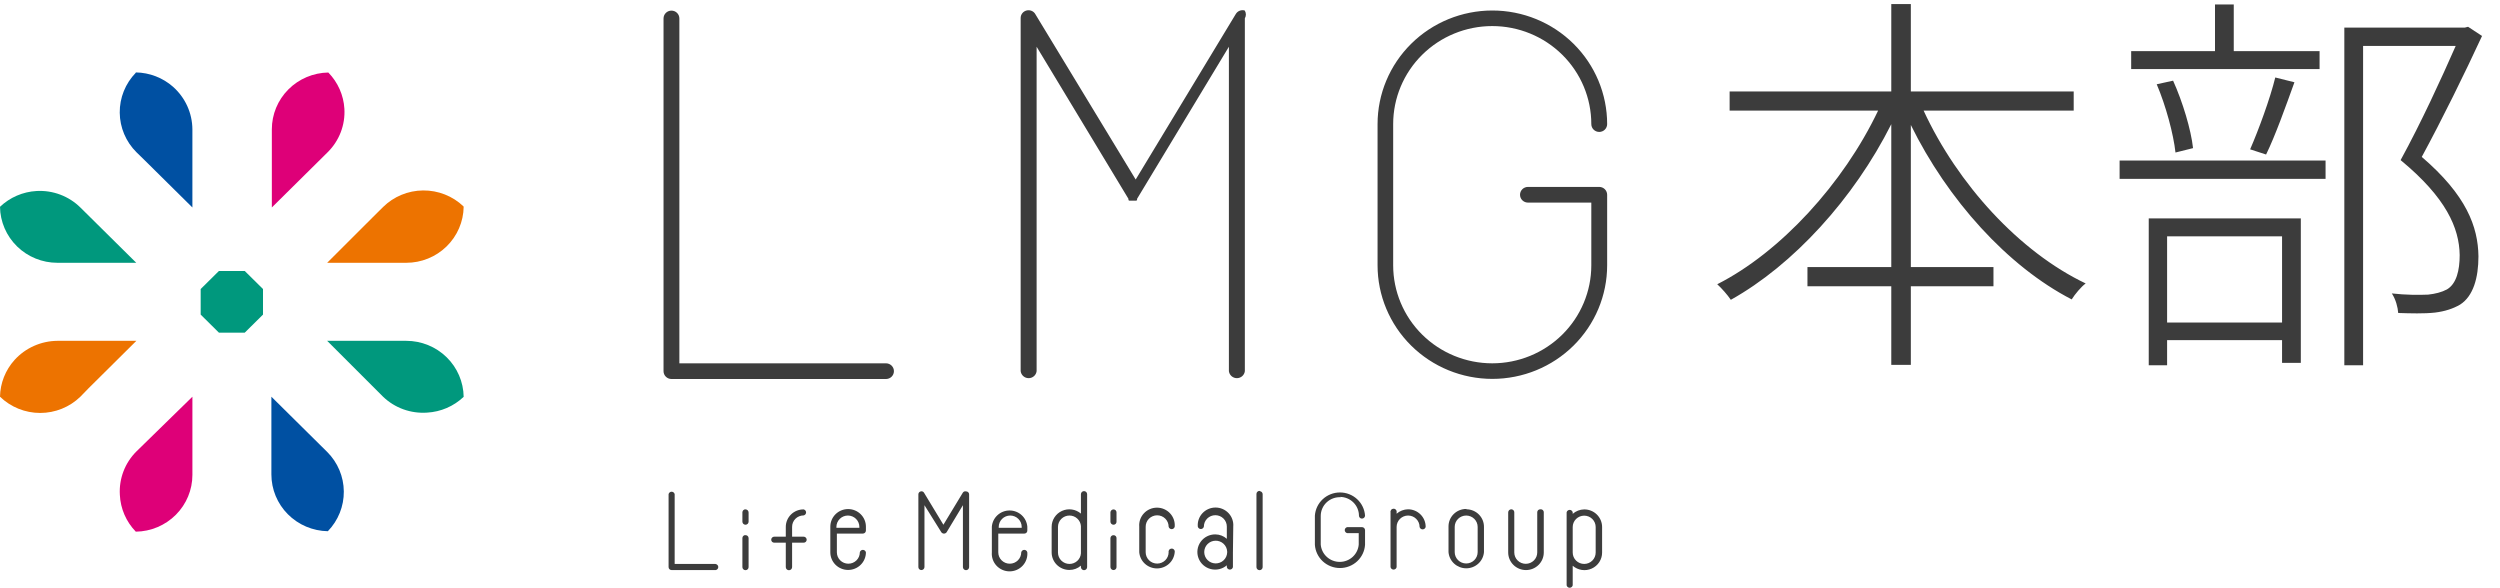 <svg width="238" height="56" viewBox="0 0 238 56" fill="none" xmlns="http://www.w3.org/2000/svg">
<g clip-path="url(#clip0_23_6504)">
<path d="M44.141 19.687C44.12 21.108 43.536 22.463 42.513 23.461C41.491 24.459 40.112 25.018 38.676 25.018H31.146L35.704 20.465L36.469 19.708C37.481 18.709 38.85 18.142 40.28 18.13C41.711 18.118 43.089 18.661 44.119 19.643L44.141 19.687Z" fill="#ED7300"/>
<path d="M32.786 10.354C32.831 11.117 32.712 11.88 32.437 12.594C32.162 13.308 31.737 13.956 31.19 14.496L25.879 19.751V12.311C25.879 10.892 26.442 9.53 27.448 8.518C28.454 7.507 29.822 6.927 31.256 6.904C32.167 7.836 32.71 9.06 32.786 10.354Z" fill="#DE0078"/>
<path d="M23.3 31.669H20.841L19.104 29.949V27.516L20.841 25.797H23.3L25.038 27.516V29.949L23.3 31.669Z" fill="#00987D"/>
<path d="M12.928 6.894C14.24 6.915 15.501 7.402 16.48 8.267C17.053 8.778 17.513 9.401 17.829 10.097C18.145 10.794 18.311 11.548 18.316 12.312V19.752L13.758 15.242L12.993 14.496C11.983 13.494 11.411 12.14 11.399 10.724C11.386 9.309 11.935 7.945 12.928 6.926V6.894Z" fill="#0050A2"/>
<path d="M3.486 18.183C4.253 18.141 5.02 18.258 5.737 18.529C6.454 18.799 7.106 19.215 7.65 19.752L12.972 25.018H5.464C4.028 25.018 2.65 24.459 1.627 23.461C0.605 22.463 0.02 21.108 0 19.687C0.943 18.789 2.18 18.255 3.486 18.183Z" fill="#00987D"/>
<path d="M1.388 34.264C1.903 33.697 2.531 33.243 3.233 32.931C3.935 32.618 4.695 32.453 5.464 32.447H12.983L8.437 36.957L7.65 37.768C6.629 38.758 5.255 39.313 3.825 39.313C2.395 39.313 1.021 38.758 0 37.768C0.024 36.473 0.516 35.23 1.388 34.264Z" fill="#ED7300"/>
<path d="M11.41 47.111C11.364 46.349 11.481 45.586 11.754 44.872C12.027 44.158 12.45 43.51 12.995 42.969L18.317 37.768V45.208C18.317 46.629 17.752 47.993 16.744 49.004C15.736 50.016 14.365 50.595 12.929 50.615C12.01 49.668 11.47 48.423 11.41 47.111Z" fill="#DE0078"/>
<path d="M31.213 50.571C29.779 50.549 28.411 49.969 27.405 48.957C26.399 47.946 25.836 46.584 25.836 45.164V37.768L30.393 42.277L31.147 43.023C32.151 44.024 32.719 45.374 32.731 46.784C32.744 48.194 32.199 49.553 31.213 50.571Z" fill="#0050A2"/>
<path d="M40.654 39.282C39.888 39.334 39.12 39.227 38.398 38.966C37.677 38.705 37.02 38.297 36.469 37.768L31.146 32.447H38.676C40.112 32.447 41.491 33.006 42.513 34.004C43.536 35.002 44.12 36.358 44.141 37.778C43.198 38.676 41.961 39.21 40.654 39.282Z" fill="#00987D"/>
<path d="M82.14 50.798C82.218 50.798 82.293 50.768 82.349 50.713C82.404 50.658 82.435 50.584 82.435 50.507V50.139C82.435 49.694 82.257 49.268 81.939 48.954C81.621 48.639 81.19 48.463 80.741 48.463C80.292 48.463 79.861 48.639 79.543 48.954C79.226 49.268 79.047 49.694 79.047 50.139V52.583C79.047 52.803 79.091 53.021 79.176 53.224C79.261 53.428 79.386 53.612 79.543 53.768C79.701 53.924 79.887 54.047 80.093 54.131C80.298 54.216 80.519 54.259 80.741 54.259C80.964 54.259 81.184 54.216 81.389 54.131C81.595 54.047 81.782 53.924 81.939 53.768C82.096 53.612 82.221 53.428 82.306 53.224C82.391 53.021 82.435 52.803 82.435 52.583C82.422 52.516 82.386 52.456 82.333 52.413C82.28 52.37 82.214 52.347 82.145 52.347C82.077 52.347 82.011 52.37 81.958 52.413C81.905 52.456 81.869 52.516 81.856 52.583C81.856 52.87 81.741 53.145 81.536 53.347C81.331 53.55 81.053 53.664 80.763 53.664C80.473 53.664 80.195 53.55 79.99 53.347C79.785 53.145 79.67 52.87 79.67 52.583V50.798H82.14ZM79.626 50.16C79.626 49.874 79.742 49.599 79.947 49.396C80.151 49.193 80.429 49.079 80.719 49.079C81.009 49.079 81.287 49.193 81.492 49.396C81.697 49.599 81.812 49.874 81.812 50.16V50.247H79.626V50.193V50.16ZM84.347 34.588H64.676V1.757C64.676 1.559 64.597 1.369 64.455 1.229C64.314 1.089 64.122 1.011 63.922 1.011C63.722 1.011 63.53 1.089 63.389 1.229C63.247 1.369 63.168 1.559 63.168 1.757V35.334C63.168 35.532 63.247 35.722 63.389 35.862C63.53 36.002 63.722 36.081 63.922 36.081H84.347C84.547 36.081 84.739 36.002 84.881 35.862C85.022 35.722 85.102 35.532 85.102 35.334C85.102 35.137 85.022 34.947 84.881 34.807C84.739 34.667 84.547 34.588 84.347 34.588ZM152.247 17.794H145.46C145.361 17.794 145.263 17.814 145.172 17.851C145.08 17.889 144.997 17.943 144.927 18.013C144.857 18.082 144.801 18.164 144.763 18.255C144.726 18.345 144.706 18.442 144.706 18.54C144.706 18.638 144.726 18.735 144.763 18.826C144.801 18.916 144.857 18.999 144.927 19.068C144.997 19.137 145.08 19.192 145.172 19.23C145.263 19.267 145.361 19.287 145.46 19.287H151.493V25.256C151.493 27.731 150.499 30.105 148.73 31.855C146.962 33.605 144.563 34.588 142.061 34.588C139.56 34.588 137.161 33.605 135.392 31.855C133.624 30.105 132.63 27.731 132.63 25.256V11.814C132.63 9.339 133.624 6.965 135.392 5.215C137.161 3.465 139.56 2.482 142.061 2.482C144.563 2.482 146.962 3.465 148.73 5.215C150.499 6.965 151.493 9.339 151.493 11.814C151.493 12.012 151.572 12.202 151.714 12.342C151.855 12.482 152.047 12.56 152.247 12.56C152.447 12.56 152.639 12.482 152.78 12.342C152.921 12.202 153.001 12.012 153.001 11.814C153.001 8.946 151.849 6.195 149.8 4.167C147.75 2.139 144.971 1 142.072 1C139.174 1 136.394 2.139 134.345 4.167C132.295 6.195 131.144 8.946 131.144 11.814V25.256C131.144 28.124 132.295 30.875 134.345 32.903C136.394 34.931 139.174 36.07 142.072 36.07C144.971 36.07 147.75 34.931 149.8 32.903C151.849 30.875 153.001 28.124 153.001 25.256V18.54C153.001 18.342 152.921 18.153 152.78 18.013C152.639 17.873 152.447 17.794 152.247 17.794ZM146.629 48.484C146.591 48.484 146.553 48.492 146.518 48.507C146.483 48.522 146.451 48.543 146.425 48.57C146.398 48.598 146.377 48.63 146.364 48.665C146.35 48.701 146.344 48.738 146.345 48.776V52.594C146.345 52.88 146.23 53.156 146.025 53.358C145.82 53.561 145.542 53.675 145.252 53.675C144.963 53.675 144.685 53.561 144.48 53.358C144.275 53.156 144.16 52.88 144.16 52.594V48.776C144.161 48.738 144.155 48.701 144.141 48.665C144.128 48.63 144.107 48.598 144.08 48.57C144.054 48.543 144.022 48.522 143.987 48.507C143.952 48.492 143.914 48.484 143.875 48.484C143.837 48.484 143.798 48.492 143.763 48.507C143.727 48.521 143.694 48.543 143.667 48.57C143.639 48.597 143.618 48.629 143.603 48.664C143.588 48.7 143.58 48.738 143.58 48.776V52.594C143.58 53.038 143.759 53.465 144.077 53.779C144.394 54.093 144.825 54.27 145.274 54.27C145.724 54.27 146.154 54.093 146.472 53.779C146.79 53.465 146.968 53.038 146.968 52.594V48.776C146.969 48.734 146.96 48.692 146.942 48.654C146.925 48.615 146.899 48.581 146.867 48.553C146.835 48.525 146.797 48.505 146.756 48.493C146.715 48.481 146.672 48.478 146.629 48.484ZM91.987 46.786C91.927 46.765 91.861 46.766 91.801 46.787C91.741 46.809 91.691 46.851 91.659 46.905L89.812 49.955L87.965 46.905C87.933 46.851 87.883 46.809 87.823 46.787C87.763 46.766 87.697 46.765 87.637 46.786C87.577 46.803 87.525 46.838 87.487 46.887C87.45 46.936 87.43 46.995 87.429 47.057V53.989C87.429 54.063 87.459 54.135 87.513 54.187C87.566 54.24 87.638 54.27 87.713 54.27C87.79 54.27 87.863 54.241 87.918 54.188C87.974 54.136 88.006 54.064 88.009 53.989V48.095L89.615 50.669C89.643 50.709 89.681 50.742 89.725 50.764C89.768 50.787 89.817 50.799 89.867 50.799C89.916 50.799 89.965 50.787 90.008 50.764C90.052 50.742 90.09 50.709 90.118 50.669L91.67 48.095V53.989C91.67 54.066 91.701 54.14 91.756 54.195C91.811 54.25 91.886 54.281 91.965 54.281C92.043 54.281 92.118 54.25 92.173 54.195C92.229 54.14 92.26 54.066 92.26 53.989V47.068C92.261 47.002 92.239 46.937 92.197 46.886C92.155 46.834 92.096 46.799 92.03 46.786H91.987ZM76.501 49.068C76.568 49.055 76.629 49.02 76.672 48.967C76.716 48.915 76.739 48.849 76.739 48.782C76.739 48.714 76.716 48.648 76.672 48.596C76.629 48.544 76.568 48.508 76.501 48.495C76.279 48.494 76.059 48.536 75.853 48.619C75.648 48.702 75.461 48.824 75.304 48.979C75.146 49.134 75.021 49.318 74.936 49.521C74.851 49.723 74.807 49.941 74.807 50.16V51.09H73.714C73.636 51.09 73.561 51.121 73.505 51.176C73.45 51.231 73.419 51.305 73.419 51.382C73.419 51.42 73.427 51.458 73.442 51.493C73.457 51.527 73.478 51.559 73.506 51.585C73.534 51.611 73.566 51.632 73.602 51.645C73.638 51.659 73.676 51.665 73.714 51.664H74.807V53.989C74.807 54.068 74.839 54.143 74.895 54.199C74.951 54.255 75.028 54.286 75.107 54.286C75.187 54.286 75.264 54.255 75.32 54.199C75.376 54.143 75.408 54.068 75.408 53.989V51.664H76.501C76.539 51.665 76.577 51.659 76.613 51.645C76.649 51.632 76.681 51.611 76.709 51.585C76.736 51.559 76.758 51.527 76.773 51.493C76.788 51.458 76.796 51.42 76.796 51.382C76.796 51.305 76.765 51.231 76.71 51.176C76.654 51.121 76.579 51.09 76.501 51.09H75.408V50.16C75.406 50.017 75.434 49.876 75.488 49.743C75.542 49.611 75.623 49.49 75.724 49.389C75.826 49.287 75.947 49.207 76.08 49.152C76.213 49.097 76.356 49.068 76.501 49.068ZM68.097 53.686H64.228V47.046C64.215 46.98 64.179 46.92 64.126 46.877C64.073 46.834 64.007 46.81 63.938 46.81C63.87 46.81 63.804 46.834 63.751 46.877C63.698 46.92 63.662 46.98 63.649 47.046V53.989C63.649 54.063 63.679 54.135 63.732 54.187C63.785 54.24 63.858 54.27 63.933 54.27H68.141C68.208 54.257 68.268 54.221 68.312 54.169C68.355 54.117 68.379 54.051 68.379 53.983C68.379 53.916 68.355 53.85 68.312 53.798C68.268 53.745 68.208 53.71 68.141 53.697L68.097 53.686ZM97.516 50.798C97.594 50.798 97.669 50.767 97.724 50.712C97.75 50.684 97.77 50.652 97.783 50.617C97.797 50.582 97.802 50.544 97.801 50.507V50.139C97.766 49.719 97.574 49.327 97.261 49.041C96.948 48.756 96.538 48.597 96.112 48.597C95.686 48.597 95.276 48.756 94.963 49.041C94.651 49.327 94.458 49.719 94.424 50.139V52.583C94.405 52.813 94.435 53.046 94.511 53.264C94.587 53.483 94.709 53.684 94.867 53.854C95.026 54.024 95.218 54.16 95.433 54.253C95.647 54.346 95.878 54.394 96.112 54.394C96.346 54.394 96.577 54.346 96.792 54.253C97.006 54.16 97.198 54.024 97.357 53.854C97.516 53.684 97.637 53.483 97.713 53.264C97.79 53.046 97.819 52.813 97.801 52.583C97.787 52.516 97.751 52.456 97.699 52.413C97.646 52.37 97.579 52.347 97.511 52.347C97.443 52.347 97.376 52.37 97.323 52.413C97.271 52.456 97.234 52.516 97.221 52.583C97.221 52.87 97.106 53.145 96.901 53.347C96.696 53.55 96.418 53.664 96.129 53.664C95.839 53.664 95.561 53.55 95.356 53.347C95.151 53.145 95.036 52.87 95.036 52.583V50.798H97.516ZM95.079 50.16C95.079 49.874 95.195 49.599 95.4 49.396C95.604 49.193 95.882 49.079 96.172 49.079C96.462 49.079 96.74 49.193 96.945 49.396C97.15 49.599 97.265 49.874 97.265 50.16V50.247H95.079V50.193V50.16ZM134.051 48.484C133.647 48.491 133.259 48.64 132.958 48.906V48.776C132.966 48.734 132.965 48.69 132.954 48.649C132.944 48.607 132.924 48.568 132.896 48.535C132.868 48.501 132.834 48.475 132.794 48.456C132.755 48.438 132.712 48.428 132.668 48.428C132.625 48.428 132.582 48.438 132.542 48.456C132.503 48.475 132.468 48.501 132.44 48.535C132.413 48.568 132.393 48.607 132.382 48.649C132.371 48.69 132.37 48.734 132.379 48.776V53.989C132.392 54.055 132.428 54.115 132.481 54.158C132.533 54.201 132.6 54.225 132.668 54.225C132.737 54.225 132.803 54.201 132.856 54.158C132.909 54.115 132.945 54.055 132.958 53.989V50.16C132.958 49.874 133.073 49.599 133.278 49.396C133.483 49.193 133.761 49.079 134.051 49.079C134.341 49.079 134.619 49.193 134.823 49.396C135.028 49.599 135.144 49.874 135.144 50.16C135.157 50.227 135.193 50.287 135.246 50.33C135.298 50.373 135.365 50.397 135.433 50.397C135.502 50.397 135.568 50.373 135.621 50.33C135.674 50.287 135.71 50.227 135.723 50.16C135.724 49.939 135.681 49.719 135.596 49.515C135.51 49.31 135.385 49.124 135.226 48.968C135.067 48.812 134.879 48.689 134.671 48.606C134.464 48.523 134.242 48.481 134.018 48.484H134.051ZM70.971 48.484C70.895 48.484 70.821 48.514 70.766 48.566C70.711 48.618 70.679 48.69 70.676 48.765V49.663C70.676 49.74 70.707 49.815 70.762 49.87C70.818 49.924 70.893 49.955 70.971 49.955C71.049 49.955 71.124 49.924 71.18 49.87C71.235 49.815 71.266 49.74 71.266 49.663V48.798C71.268 48.756 71.26 48.714 71.244 48.675C71.228 48.636 71.204 48.601 71.173 48.572C71.141 48.543 71.104 48.521 71.064 48.508C71.023 48.495 70.981 48.49 70.938 48.495L70.971 48.484ZM70.971 50.939C70.933 50.938 70.895 50.944 70.859 50.957C70.823 50.971 70.79 50.991 70.763 51.017C70.735 51.044 70.713 51.075 70.698 51.11C70.684 51.145 70.676 51.182 70.676 51.22V53.989C70.676 54.066 70.707 54.14 70.762 54.195C70.818 54.25 70.893 54.281 70.971 54.281C71.049 54.281 71.124 54.25 71.18 54.195C71.235 54.14 71.266 54.066 71.266 53.989V51.231C71.266 51.19 71.258 51.15 71.241 51.112C71.224 51.075 71.199 51.042 71.168 51.015C71.137 50.989 71.1 50.969 71.06 50.958C71.021 50.946 70.979 50.944 70.938 50.95L70.971 50.939ZM118.499 1C118.34 0.953 118.169 0.961 118.015 1.022C117.86 1.083 117.731 1.193 117.647 1.335L108.117 17.091L98.576 1.368C98.498 1.22 98.371 1.102 98.216 1.036C98.061 0.969 97.887 0.956 97.724 1C97.564 1.041 97.423 1.133 97.322 1.262C97.221 1.392 97.166 1.55 97.167 1.714V35.334C97.189 35.518 97.279 35.688 97.419 35.81C97.559 35.933 97.739 36.001 97.926 36.001C98.113 36.001 98.294 35.933 98.434 35.81C98.574 35.688 98.663 35.518 98.686 35.334V4.45L107.429 18.93V18.994V19.049L107.505 19.103H107.593H107.68H107.964H108.03H108.095H108.172L108.248 19.049V18.994V18.93L116.991 4.45V35.334C117.014 35.518 117.103 35.688 117.243 35.81C117.383 35.933 117.564 36.001 117.751 36.001C117.938 36.001 118.118 35.933 118.258 35.81C118.398 35.688 118.488 35.518 118.51 35.334V1.746C118.576 1.632 118.609 1.503 118.608 1.372C118.606 1.24 118.568 1.112 118.499 1ZM117.406 50.128C117.425 49.897 117.396 49.665 117.319 49.447C117.243 49.228 117.122 49.027 116.963 48.857C116.804 48.687 116.612 48.551 116.398 48.458C116.183 48.365 115.952 48.317 115.718 48.317C115.484 48.317 115.253 48.365 115.038 48.458C114.824 48.551 114.632 48.687 114.473 48.857C114.314 49.027 114.193 49.228 114.117 49.447C114.04 49.665 114.011 49.897 114.03 50.128C114.043 50.194 114.079 50.254 114.132 50.297C114.184 50.34 114.251 50.364 114.319 50.364C114.388 50.364 114.454 50.34 114.507 50.297C114.56 50.254 114.596 50.194 114.609 50.128C114.609 49.841 114.724 49.566 114.929 49.363C115.134 49.16 115.412 49.047 115.702 49.047C115.991 49.047 116.269 49.16 116.474 49.363C116.679 49.566 116.794 49.841 116.794 50.128V51.296C116.495 51.028 116.106 50.878 115.702 50.874C115.427 50.871 115.156 50.934 114.912 51.058C114.668 51.181 114.458 51.362 114.3 51.584C114.141 51.806 114.04 52.062 114.004 52.331C113.968 52.6 113.999 52.874 114.094 53.129C114.188 53.383 114.344 53.612 114.548 53.794C114.751 53.976 114.996 54.106 115.262 54.174C115.528 54.241 115.806 54.244 116.073 54.182C116.34 54.119 116.587 53.994 116.794 53.816V53.989C116.808 54.055 116.844 54.115 116.896 54.158C116.949 54.201 117.016 54.225 117.084 54.225C117.153 54.225 117.219 54.201 117.272 54.158C117.325 54.115 117.361 54.055 117.374 53.989V52.637L117.406 50.128ZM116.827 52.604C116.814 52.887 116.69 53.153 116.482 53.346C116.273 53.539 115.996 53.643 115.711 53.637C115.425 53.63 115.154 53.514 114.954 53.312C114.754 53.11 114.643 52.838 114.643 52.556C114.643 52.273 114.754 52.002 114.954 51.8C115.154 51.598 115.425 51.481 115.711 51.475C115.996 51.468 116.273 51.573 116.482 51.766C116.69 51.959 116.814 52.225 116.827 52.507V52.604ZM139.581 48.452C139.359 48.452 139.139 48.495 138.934 48.58C138.729 48.664 138.543 48.788 138.387 48.943C138.23 49.099 138.106 49.284 138.023 49.487C137.939 49.691 137.896 49.908 137.898 50.128V52.561C137.932 52.981 138.124 53.373 138.437 53.658C138.75 53.944 139.16 54.103 139.586 54.103C140.012 54.103 140.422 53.944 140.735 53.658C141.048 53.373 141.24 52.981 141.274 52.561V50.16C141.277 49.722 141.106 49.301 140.797 48.987C140.488 48.673 140.067 48.493 139.624 48.484L139.581 48.452ZM140.673 52.561C140.673 52.848 140.558 53.123 140.353 53.326C140.148 53.529 139.87 53.643 139.581 53.643C139.291 53.643 139.013 53.529 138.808 53.326C138.603 53.123 138.488 52.848 138.488 52.561V50.16C138.488 49.874 138.603 49.599 138.808 49.396C139.013 49.193 139.291 49.079 139.581 49.079C139.87 49.079 140.148 49.193 140.353 49.396C140.558 49.599 140.673 49.874 140.673 50.16V52.561ZM127.559 47.306C128.038 47.306 128.498 47.493 128.838 47.828C129.178 48.162 129.37 48.616 129.373 49.09C129.373 49.164 129.403 49.236 129.456 49.289C129.51 49.341 129.582 49.371 129.657 49.371C129.734 49.371 129.807 49.342 129.862 49.289C129.917 49.237 129.95 49.165 129.952 49.09C129.912 48.491 129.642 47.929 129.199 47.52C128.755 47.11 128.171 46.882 127.565 46.882C126.958 46.882 126.374 47.11 125.93 47.52C125.487 47.929 125.218 48.491 125.177 49.09V51.869C125.218 52.468 125.487 53.029 125.93 53.439C126.374 53.849 126.958 54.077 127.565 54.077C128.171 54.077 128.755 53.849 129.199 53.439C129.642 53.029 129.912 52.468 129.952 51.869V50.463C129.95 50.388 129.917 50.316 129.862 50.264C129.807 50.211 129.734 50.182 129.657 50.182H128.259C128.191 50.195 128.131 50.231 128.087 50.283C128.044 50.335 128.02 50.401 128.02 50.469C128.02 50.536 128.044 50.602 128.087 50.654C128.131 50.707 128.191 50.742 128.259 50.755H129.351V51.837C129.316 52.287 129.11 52.708 128.775 53.015C128.439 53.322 128 53.492 127.543 53.492C127.086 53.492 126.646 53.322 126.311 53.015C125.975 52.708 125.769 52.287 125.734 51.837V49.122C125.733 48.877 125.784 48.633 125.883 48.408C125.981 48.183 126.126 47.98 126.308 47.812C126.489 47.645 126.704 47.516 126.938 47.435C127.172 47.353 127.421 47.32 127.668 47.338L127.559 47.306ZM119.909 46.732C119.831 46.732 119.756 46.763 119.7 46.818C119.645 46.873 119.614 46.947 119.614 47.024V53.989C119.614 54.066 119.645 54.14 119.7 54.195C119.756 54.25 119.831 54.281 119.909 54.281C119.987 54.281 120.062 54.25 120.118 54.195C120.173 54.14 120.204 54.066 120.204 53.989V47.068C120.208 46.997 120.186 46.927 120.142 46.871C120.097 46.816 120.034 46.778 119.964 46.765L119.909 46.732ZM150.815 48.495C150.412 48.501 150.024 48.651 149.722 48.917V48.776C149.709 48.71 149.673 48.65 149.62 48.607C149.567 48.564 149.501 48.54 149.433 48.54C149.364 48.54 149.298 48.564 149.245 48.607C149.192 48.65 149.156 48.71 149.143 48.776V55.719C149.156 55.785 149.192 55.845 149.245 55.888C149.298 55.931 149.364 55.955 149.433 55.955C149.501 55.955 149.567 55.931 149.62 55.888C149.673 55.845 149.709 55.785 149.722 55.719V53.859C149.965 54.072 150.266 54.21 150.587 54.258C150.908 54.306 151.236 54.261 151.532 54.128C151.827 53.995 152.078 53.781 152.253 53.511C152.429 53.24 152.521 52.926 152.52 52.604V50.171C152.52 49.95 152.476 49.731 152.39 49.527C152.304 49.323 152.178 49.138 152.02 48.982C151.862 48.826 151.674 48.703 151.467 48.62C151.26 48.536 151.038 48.494 150.815 48.495ZM151.908 52.604C151.908 52.891 151.793 53.166 151.588 53.369C151.383 53.572 151.105 53.686 150.815 53.686C150.525 53.686 150.247 53.572 150.042 53.369C149.837 53.166 149.722 52.891 149.722 52.604V50.171C149.722 49.885 149.837 49.609 150.042 49.407C150.247 49.204 150.525 49.09 150.815 49.09C151.105 49.09 151.383 49.204 151.588 49.407C151.793 49.609 151.908 49.885 151.908 50.171V52.604ZM110.161 49.057C110.451 49.057 110.729 49.171 110.934 49.374C111.139 49.577 111.254 49.852 111.254 50.139C111.267 50.205 111.303 50.265 111.356 50.308C111.409 50.351 111.475 50.375 111.543 50.375C111.612 50.375 111.678 50.351 111.731 50.308C111.784 50.265 111.82 50.205 111.833 50.139C111.852 49.908 111.822 49.676 111.746 49.457C111.669 49.239 111.548 49.038 111.389 48.868C111.231 48.697 111.038 48.562 110.824 48.469C110.61 48.376 110.378 48.328 110.144 48.328C109.911 48.328 109.679 48.376 109.465 48.469C109.251 48.562 109.058 48.697 108.9 48.868C108.741 49.038 108.62 49.239 108.543 49.457C108.467 49.676 108.437 49.908 108.456 50.139V52.572C108.49 52.992 108.683 53.384 108.996 53.669C109.309 53.955 109.719 54.114 110.144 54.114C110.57 54.114 110.98 53.955 111.293 53.669C111.606 53.384 111.799 52.992 111.833 52.572C111.841 52.53 111.84 52.486 111.829 52.444C111.819 52.403 111.799 52.364 111.771 52.33C111.743 52.297 111.709 52.27 111.669 52.252C111.63 52.234 111.587 52.224 111.543 52.224C111.5 52.224 111.457 52.234 111.417 52.252C111.378 52.27 111.343 52.297 111.316 52.33C111.288 52.364 111.268 52.403 111.257 52.444C111.247 52.486 111.245 52.53 111.254 52.572C111.254 52.859 111.139 53.134 110.934 53.337C110.729 53.539 110.451 53.653 110.161 53.653C109.871 53.653 109.593 53.539 109.388 53.337C109.183 53.134 109.068 52.859 109.068 52.572V50.16C109.065 50.017 109.091 49.874 109.145 49.74C109.198 49.606 109.278 49.484 109.38 49.382C109.482 49.279 109.603 49.197 109.738 49.142C109.872 49.086 110.015 49.057 110.161 49.057ZM106.008 50.95C105.97 50.948 105.932 50.955 105.896 50.968C105.86 50.982 105.828 51.002 105.8 51.028C105.772 51.055 105.75 51.086 105.736 51.121C105.721 51.156 105.713 51.193 105.713 51.231V53.989C105.716 54.064 105.748 54.136 105.803 54.188C105.858 54.241 105.932 54.27 106.008 54.27C106.083 54.27 106.156 54.24 106.209 54.187C106.262 54.135 106.292 54.063 106.292 53.989V51.231C106.294 51.194 106.287 51.157 106.274 51.122C106.26 51.087 106.239 51.055 106.212 51.029C106.186 51.002 106.154 50.982 106.119 50.968C106.083 50.955 106.046 50.948 106.008 50.95ZM103.494 50.16V47.046C103.494 46.969 103.463 46.894 103.408 46.84C103.353 46.785 103.278 46.754 103.199 46.754C103.121 46.754 103.046 46.785 102.991 46.84C102.935 46.894 102.904 46.969 102.904 47.046V48.895C102.66 48.685 102.36 48.549 102.04 48.504C101.719 48.458 101.393 48.505 101.099 48.639C100.805 48.772 100.556 48.987 100.382 49.257C100.208 49.526 100.116 49.84 100.117 50.16V52.594C100.117 52.813 100.161 53.031 100.247 53.233C100.332 53.436 100.457 53.62 100.614 53.775C100.772 53.93 100.959 54.052 101.164 54.135C101.369 54.218 101.589 54.26 101.811 54.259C102.214 54.26 102.603 54.113 102.904 53.848V53.989C102.904 54.066 102.935 54.14 102.991 54.195C103.046 54.25 103.121 54.281 103.199 54.281C103.278 54.281 103.353 54.25 103.408 54.195C103.463 54.14 103.494 54.066 103.494 53.989V50.16ZM102.904 52.68C102.885 52.954 102.761 53.21 102.558 53.396C102.355 53.583 102.088 53.687 101.811 53.686C101.522 53.686 101.244 53.572 101.039 53.369C100.834 53.166 100.719 52.891 100.719 52.604V50.16C100.719 49.874 100.834 49.599 101.039 49.396C101.244 49.193 101.522 49.079 101.811 49.079C102.088 49.078 102.355 49.182 102.558 49.369C102.761 49.555 102.885 49.811 102.904 50.085V52.68ZM106.008 48.495C105.932 48.495 105.858 48.524 105.803 48.577C105.748 48.629 105.716 48.701 105.713 48.776V49.663C105.713 49.74 105.744 49.815 105.799 49.87C105.855 49.924 105.93 49.955 106.008 49.955C106.046 49.955 106.084 49.947 106.119 49.933C106.154 49.918 106.186 49.896 106.213 49.869C106.239 49.842 106.26 49.809 106.274 49.774C106.287 49.739 106.294 49.701 106.292 49.663V48.798C106.295 48.759 106.29 48.72 106.277 48.684C106.264 48.647 106.244 48.613 106.217 48.585C106.19 48.556 106.158 48.534 106.122 48.518C106.086 48.503 106.047 48.495 106.008 48.495Z" fill="#3C3C3C"/>
</g>
<path d="M197.416 10.53H183.128C186.358 17.522 192.248 23.982 198.556 26.984C198.138 27.288 197.53 28.01 197.226 28.504C191.108 25.35 185.408 19.004 181.912 11.898V25.426H189.778V27.25H181.912V34.736H180.05V27.25H172.07V25.426H180.05V11.822C176.478 18.928 170.702 25.236 164.774 28.542C164.47 28.086 163.9 27.44 163.482 27.06C169.486 24.02 175.49 17.484 178.796 10.53H164.66V8.706H180.05V0.384H181.912V8.706H197.416V10.53ZM220.824 4.868V6.578H202.888V4.868H210.868V0.422H212.654V4.868H220.824ZM215.732 14.71L214.212 14.216C215.01 12.392 216.112 9.39 216.606 7.376L218.43 7.832C217.594 10.15 216.606 12.924 215.732 14.71ZM208.778 14.102L207.106 14.52C206.916 12.772 206.194 10.074 205.32 8.022L206.878 7.68C207.79 9.694 208.588 12.354 208.778 14.102ZM217.252 22.5H206.308V30.708H217.252V22.5ZM204.56 34.774V20.79H219.038V34.546H217.252V32.38H206.308V34.774H204.56ZM201.786 17.028V15.28H221.394V17.028H201.786ZM234.96 2.55L236.29 3.424C234.656 6.958 232.49 11.366 230.552 14.938C234.808 18.586 235.91 21.588 235.948 24.4C235.948 26.452 235.454 28.2 234.2 28.998C233.554 29.378 232.756 29.644 231.806 29.758C230.78 29.872 229.45 29.834 228.31 29.796C228.272 29.264 228.082 28.504 227.702 27.934C229.032 28.086 230.286 28.086 231.16 28.048C231.844 27.972 232.452 27.82 232.946 27.554C233.858 27.022 234.162 25.73 234.162 24.286C234.124 21.702 232.87 18.814 228.538 15.242C230.476 11.708 232.414 7.49 233.782 4.374H224.966V34.774H223.18V2.626H234.656L234.96 2.55Z" fill="#3C3C3C"/>
<defs>
<clipPath id="clip0_23_6504">
<rect width="153" height="55" fill="white" transform="translate(0 1)"/>
</clipPath>
</defs>
</svg>
